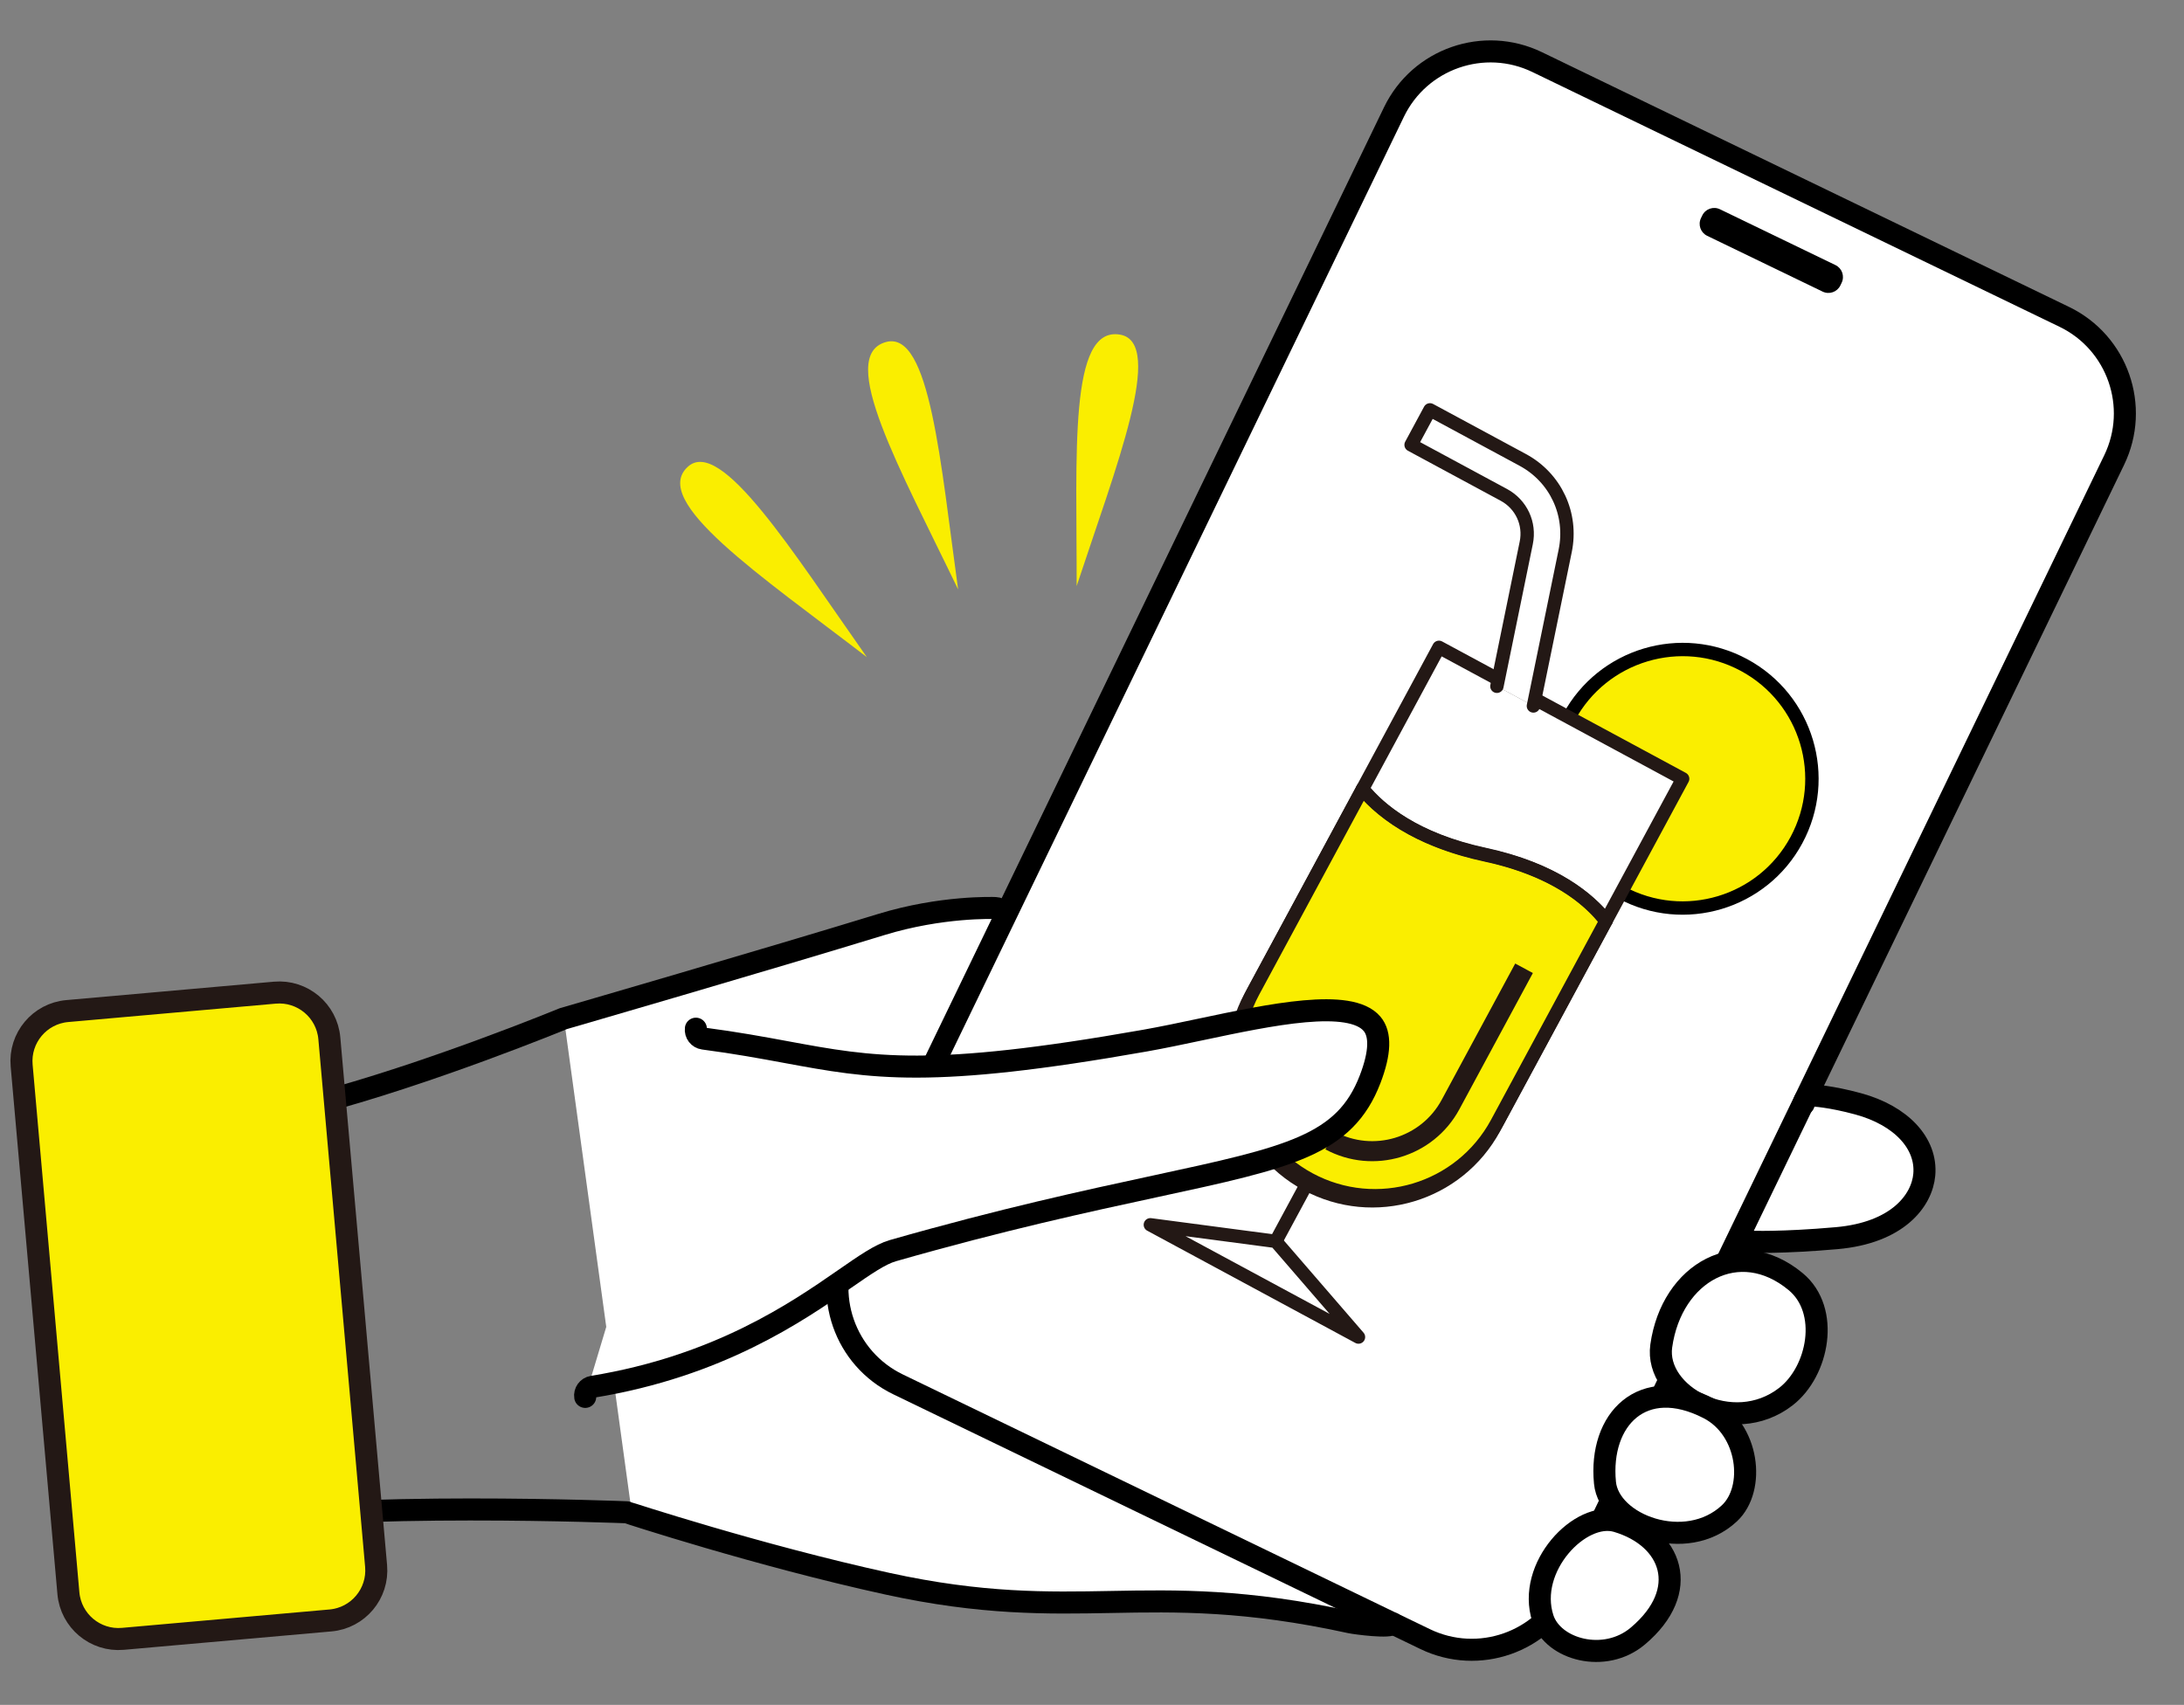 <svg width="187" height="146" viewBox="0 0 187 146" fill="none" xmlns="http://www.w3.org/2000/svg">
<rect x="0" y="0" width="187" height="146" fill="#808080" stroke="none"/>
<path d="M48.39 87.979C48.39 87.979 58.588 85.149 62.339 84.035C66.09 82.921 71.561 80.946 75.675 79.894C80.966 78.541 85.205 78.516 85.205 78.516L115.801 138.199C115.801 138.199 109.775 136.984 103.928 136.516C97.844 136.029 87.782 137.361 76.133 134.884C64.984 132.513 53.995 128.829 53.995 128.829L48.39 87.979Z" fill="white"/>
<path d="M155.193 94.57C155.193 94.57 156.591 94.627 158.905 95.257C166.44 97.31 165.48 104.55 157.187 105.281C152.457 105.698 149.871 105.581 149.871 105.581L155.193 94.57Z" fill="white"/>
<path d="M118.675 9.263L71.94 105.958C69.551 110.9 71.621 116.842 76.563 119.23L121.692 141.043C126.633 143.431 132.576 141.362 134.964 136.42L181.7 39.725C184.088 34.783 182.019 28.841 177.077 26.453L131.948 4.64C127.006 2.252 121.064 4.322 118.675 9.263Z" fill="white"/>
<path d="M134.332 61.436C137.234 56.056 143.948 54.048 149.328 56.95C154.708 59.852 156.716 66.566 153.814 71.946C150.912 77.326 144.198 79.334 138.818 76.432" fill="#FAEE00"/>
<path d="M134.332 61.436C137.234 56.056 143.948 54.048 149.328 56.95C154.708 59.852 156.716 66.566 153.814 71.946C150.912 77.326 144.198 79.334 138.818 76.432" stroke="black" stroke-width="1.145" stroke-linecap="round" stroke-linejoin="round"/>
<path d="M111.875 101.41L109.235 106.305" stroke="#231815" stroke-width="1.145" stroke-linecap="round" stroke-linejoin="round"/>
<path d="M109.235 106.305L116.317 114.5L98.496 104.886L109.235 106.305Z" fill="white" stroke="#231815" stroke-width="1.145" stroke-linecap="round" stroke-linejoin="round"/>
<path d="M144.074 66.691L127.936 96.605C124.828 102.367 117.637 104.518 111.875 101.41C106.113 98.302 103.962 91.111 107.07 85.349L123.208 55.435L144.074 66.691Z" fill="white" stroke="#231815" stroke-width="1.145" stroke-linecap="round" stroke-linejoin="round"/>
<path d="M137.522 78.831L128.169 96.168C125.059 101.932 117.87 104.083 112.112 100.977C109.233 99.424 107.251 96.844 106.383 93.941C105.508 91.035 105.75 87.8 107.307 84.914L116.65 67.596C117.547 68.66 118.908 69.892 120.951 70.995C122.571 71.869 124.624 72.666 127.209 73.219C127.867 73.362 128.487 73.516 129.073 73.685C132.675 74.73 134.97 76.262 136.4 77.654C136.778 78.013 137.098 78.374 137.368 78.707C137.411 78.763 137.465 78.8 137.522 78.831Z" fill="#FAEE00" stroke="#231815" stroke-width="1.145" stroke-linecap="round" stroke-linejoin="round"/>
<path d="M130.493 82.92L124.198 94.589C122.207 98.28 117.583 99.663 113.891 97.672" stroke="#231815" stroke-width="1.717" stroke-miterlimit="10"/>
<path d="M137.529 78.823C136.068 76.991 133.057 74.444 127.081 73.157C121.162 71.883 118.152 69.372 116.676 67.544" stroke="#231815" stroke-width="1.145" stroke-linecap="round" stroke-linejoin="round"/>
<path d="M128.169 58.771L130.682 46.492C131.024 44.836 130.253 43.183 128.765 42.38L120.821 38.095L122.437 35.099L130.381 39.384C133.204 40.907 134.664 44.04 134.015 47.18L131.294 60.456" fill="white"/>
<path d="M128.169 58.771L130.682 46.492C131.024 44.836 130.253 43.183 128.765 42.38L120.821 38.095L122.437 35.099L130.381 39.384C133.204 40.907 134.664 44.04 134.015 47.18L131.294 60.456" stroke="#231815" stroke-width="1.145" stroke-linecap="round" stroke-linejoin="round"/>
<path d="M157.158 22.701L147.27 17.922C146.705 17.649 146.026 17.885 145.753 18.45L145.643 18.677C145.37 19.242 145.607 19.921 146.172 20.194L156.059 24.973C156.624 25.246 157.304 25.01 157.577 24.445L157.686 24.218C157.959 23.653 157.723 22.974 157.158 22.701Z" fill="black"/>
<path d="M60.33 88.191C73.026 89.857 74.441 92.517 97.894 88.373C107.604 86.657 122.233 81.714 118.018 92.694C114.556 101.711 105.16 99.677 76.662 107.826C75.024 108.294 69.561 112.84 63.612 115.597C57.464 118.447 50.853 119.503 50.853 119.503L60.33 88.191Z" fill="white"/>
<path d="M85.959 78.546C85.976 78.13 85.653 77.779 85.236 77.762C85.049 77.754 80.602 77.594 75.454 79.173C65.735 82.153 48.402 87.185 48.228 87.235C48.228 87.235 36.744 91.975 26.825 94.57C16.906 97.165 19.516 97.542 19.516 97.542" stroke="black" stroke-width="1.887" stroke-linecap="round" stroke-linejoin="round"/>
<path d="M154.44 94.538C154.458 94.122 154.808 93.799 155.224 93.816C155.284 93.818 156.735 93.884 159.104 94.529C162.781 95.531 165.003 97.914 164.762 100.6C164.564 102.818 162.479 105.572 157.253 106.032C152.527 106.449 149.944 106.339 149.836 106.334C149.731 106.329 149.631 106.303 149.542 106.26C149.278 106.133 149.103 105.857 149.116 105.546" fill="white"/>
<path d="M154.44 94.538C154.458 94.122 154.808 93.799 155.224 93.816C155.284 93.818 156.735 93.884 159.104 94.529C162.781 95.531 165.003 97.914 164.762 100.6C164.564 102.818 162.479 105.572 157.253 106.032C152.527 106.449 149.944 106.339 149.836 106.334C149.731 106.329 149.631 106.303 149.542 106.26C149.278 106.133 149.103 105.857 149.116 105.546" stroke="black" stroke-width="1.887" stroke-linecap="round" stroke-linejoin="round"/>
<path d="M119.256 139.03C119.167 139.437 116.047 139.024 115.64 138.935C106.667 136.972 100.794 137.081 95.115 137.187C89.688 137.288 84.076 137.393 75.972 135.62C64.927 133.203 53.696 129.521 53.666 129.506C53.666 129.506 29.72 128.528 18.082 130.513C6.444 132.498 11.675 131.457 11.675 131.457" stroke="black" stroke-width="1.887" stroke-linecap="round" stroke-linejoin="round"/>
<path d="M119.355 9.592L72.619 106.287C70.412 110.854 72.325 116.344 76.891 118.551L122.021 140.364C126.587 142.571 132.078 140.659 134.285 136.092L181.021 39.397C183.228 34.831 181.316 29.34 176.749 27.133L131.619 5.32C127.053 3.113 121.562 5.025 119.355 9.592Z" stroke="black" stroke-width="1.887" stroke-miterlimit="10"/>
<path d="M50.108 119.624C50.041 119.213 50.32 118.825 50.732 118.758C61.538 117.001 68.274 112.331 72.298 109.541C74.082 108.304 75.371 107.41 76.454 107.1C85.867 104.409 93.104 102.846 98.919 101.591C110.39 99.115 115.138 98.089 117.313 92.424C118.181 90.162 118.235 88.563 117.474 87.67C115.583 85.456 108.806 86.888 102.827 88.153C101.137 88.51 99.542 88.848 98.026 89.116C79.612 92.37 74.716 91.466 67.306 90.097C65.294 89.725 63.014 89.304 60.233 88.939C59.819 88.884 59.529 88.506 59.583 88.093" fill="white"/>
<path d="M50.108 119.624C50.041 119.213 50.32 118.825 50.732 118.758C61.538 117.001 68.274 112.331 72.298 109.541C74.082 108.304 75.371 107.41 76.454 107.1C85.867 104.409 93.104 102.846 98.919 101.591C110.39 99.115 115.138 98.089 117.313 92.424C118.181 90.162 118.235 88.563 117.474 87.67C115.583 85.456 108.806 86.888 102.827 88.153C101.137 88.51 99.542 88.848 98.026 89.116C79.612 92.37 74.716 91.466 67.306 90.097C65.294 89.725 63.014 89.304 60.233 88.939C59.819 88.884 59.529 88.506 59.583 88.093" stroke="black" stroke-width="1.887" stroke-linecap="round" stroke-linejoin="round"/>
<path d="M92.186 50.186C92.208 38.914 91.491 27.886 95.905 28.657C99.788 29.335 95.545 39.996 92.186 50.186Z" fill="#FAEE00"/>
<path d="M82.037 50.477C77.088 40.192 71.583 30.443 75.87 29.287C79.636 28.269 80.546 39.773 82.037 50.477Z" fill="#FAEE00"/>
<path d="M74.22 56.273C65.059 49.236 55.657 42.928 58.89 39.974C61.728 37.379 67.908 47.316 74.22 56.273Z" fill="#FAEE00"/>
<path d="M23.534 85.008L5.758 86.584C3.392 86.793 1.643 88.882 1.853 91.249L5.857 136.439C6.067 138.805 8.156 140.554 10.522 140.344L28.297 138.769C30.664 138.559 32.413 136.471 32.203 134.104L28.198 88.914C27.989 86.547 25.9 84.799 23.534 85.008Z" fill="#FAEE00" stroke="#231815" stroke-width="1.887" stroke-linecap="round" stroke-linejoin="round"/>
<path d="M142.241 115.263C143.13 108.945 148.904 105.736 153.749 109.753C156.727 112.222 155.693 117.444 152.915 119.598C148.321 123.161 141.65 119.459 142.241 115.263Z" fill="white" stroke="black" stroke-width="1.887" stroke-miterlimit="10"/>
<path d="M137.422 126.977C136.895 121.535 140.643 117.694 146.295 120.606C149.769 122.395 150.33 127.487 148.078 129.593C144.353 133.076 137.772 130.591 137.422 126.977Z" fill="white" stroke="black" stroke-width="1.887" stroke-miterlimit="10"/>
<path d="M138.442 130.274C143.15 131.663 144.86 136.205 140.238 140.103C137.397 142.499 132.964 141.258 132.104 138.598C130.681 134.198 135.315 129.352 138.442 130.274Z" fill="white" stroke="black" stroke-width="1.887" stroke-miterlimit="10"/>
</svg>
